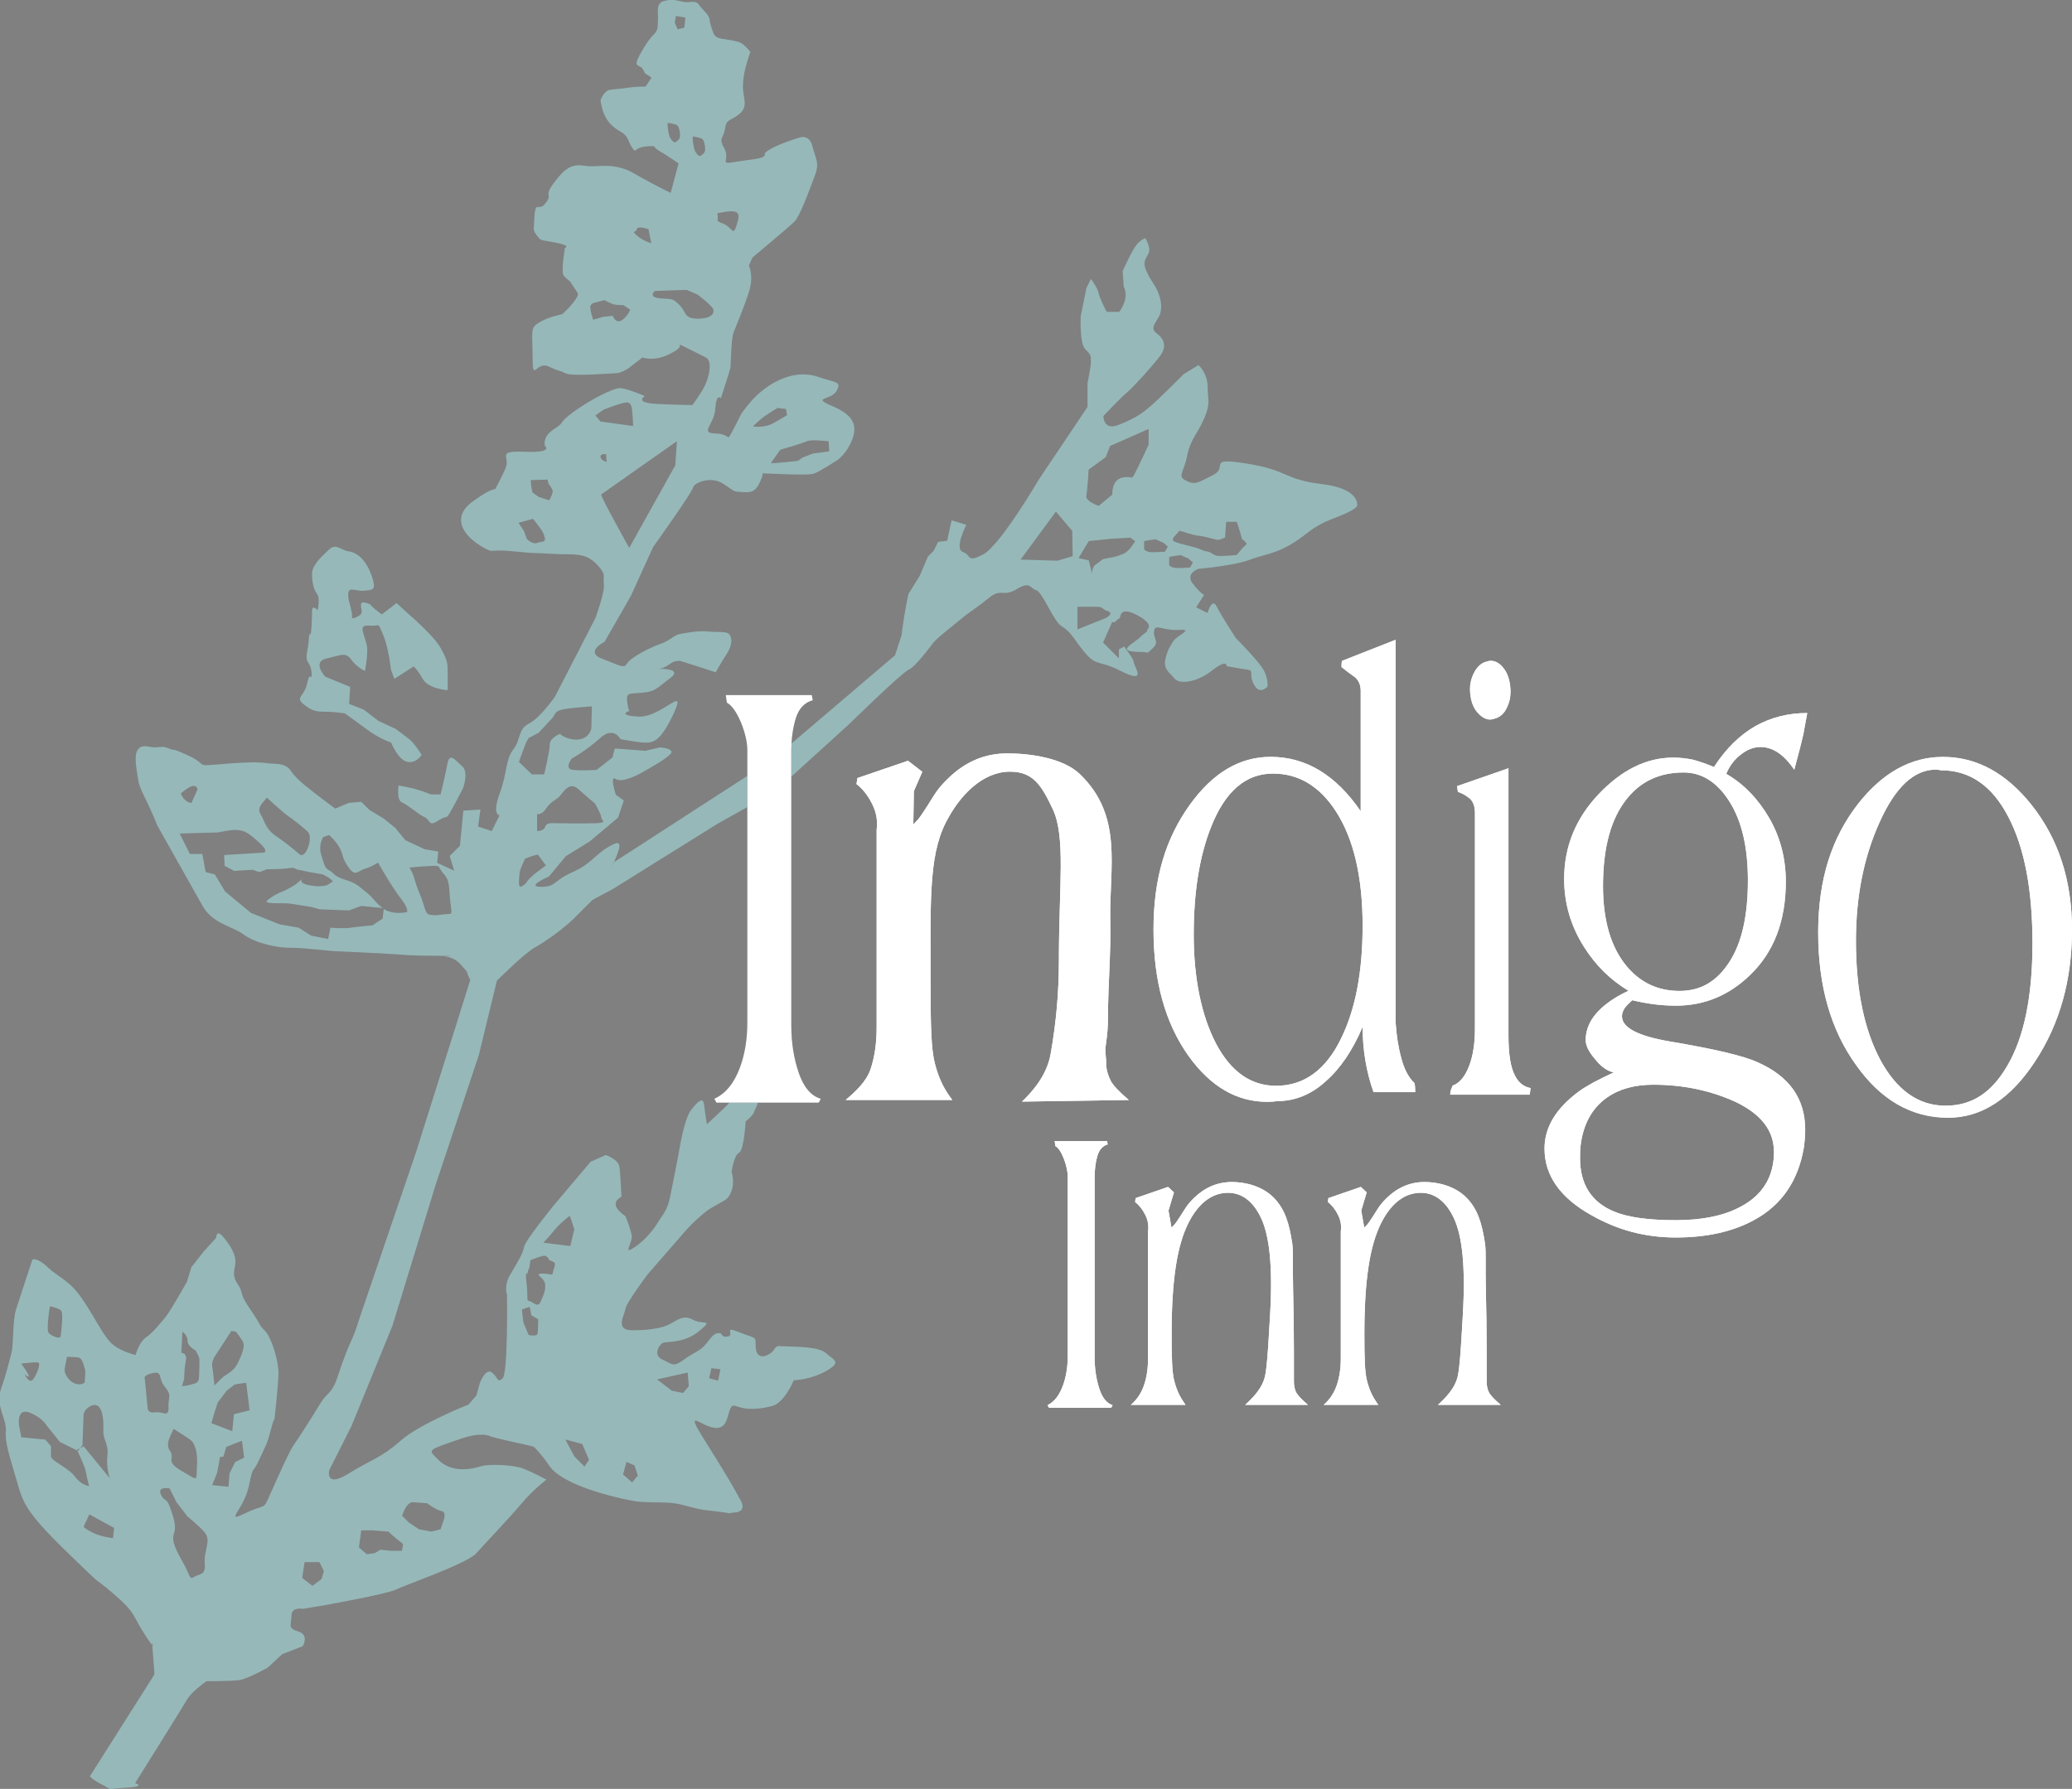 <?xml version="1.0" encoding="UTF-8"?><svg id="Layer_1" xmlns="http://www.w3.org/2000/svg" width="152" height="131.26" viewBox="0 0 152 131.26"><rect x="0" y="0" width="152" height="131.26" fill="#808080" stroke="none"/><defs><style>.cls-1{fill:#fff;}.cls-2{fill:#55565a;}.cls-3{fill:#96B8B9;fill-rule:evenodd;}</style></defs><path class="cls-3" d="M27.22,44.38s-.7-.37-.74-.04c-.04,.33,.21,.62-.12,.82-.33,.21-.58,.29-.54,.08,.04-.21-.21-1.11-.21-1.11,0,0-.25-.91,.21-.87,.45,.04,.62,.12,.87,.08,.25-.04,.74,.04,.74-.37s-.33-1.24-.62-1.65c-.29-.41-.66-.78-1.24-.87-.58-.08-.91-.62-1.44-.12-.54,.5-1.24,1.15-1.24,1.77s.12,1.15,.37,1.48c.25,.33,.04,1.2,.04,1.2,0,0-.41-.49-.41,.08s-.04,1.28-.08,1.57c-.04,.29-.12-.21-.16,.54-.04,.74-.29,1.24-.08,1.57,.21,.33,.29,.54,.29,.99s-.12-.37-.33,.62c-.21,.99-.91,.99-.25,1.53,.66,.54,1.03,.54,1.61,.54s1.4,.12,1.4,.12c0,0,.58,.4,1.57,1.14,1,.75,1.83,1,1.83,1,0,0,.5,1.25,1.16,1.41,.66,.17,1.08-.5,1.08-.5,0,0-.5-.83-.91-1.16-.42-.33-1-.75-1-.75l-1.25-.58-1.08-.83-1.08-.42,.08-1.25-1.83-.75s-1-1.08,.08-1.33c1.08-.25,1.41-.5,1.83,.08,.42,.58,1,.83,1,.83,0,0,.17-.75,.17-1.58s-.83-1.83,.08-1.75c.91,.08,.66-.33,1.08,.66,.42,1,.58,2.58,.58,2.58l.25,.67,1.41-.91s.25,.17,.67,.91c.42,.75,1.83,.83,1.83,.83v-1.16c0-.83,0-1-.5-1.91-.5-.91-2.25-2.41-2.25-2.41l-1-.91-1.08,.83s-.91-.67-.8-.7"/><path class="cls-3" d="M52.62,15.66c.16,.54-.25,.5,.41,.74,.66,.25,.74,.91,.95,.29,.21-.62,.33-1.03-.04-1.15-.37-.12-1.36,.12-1.32,.12m-2.23,5.61c-.21,0-2.35,.08-2.35,.08,0,0-.54,.45,.37,.54,.91,.08,.91-.04,1.44,.5,.54,.54,.29,.99,1.36,.99s1.2-.45,1.11-.7c-.08-.25-1.15-1.07-1.15-1.07l-.78-.33Zm-6.64,.91s-.49,.04-.45,.41c.04,.37,.21,.87,.21,.87l.74-.21,.7-.08s.21,.62,.66,.33c.45-.29,.62-.78,.62-.78l-.5-.33s-.58,0-.78-.08c-.21-.08-.62-.29-.62-.29l-.58,.16Zm3.83-5.36s-.82-.29-.87,0c-.04,.29-.45,.04,0,.45,.45,.41,1.07,.58,1.07,.58l-.21-1.03Zm3.24-6.81c-.04,.16,.08,.99,.2,1.14,.12,.14,.24,.39,.41,.26,.16-.12,.32-.22,.3-.51-.02-.28-.08-.61-.22-.71-.14-.1-.69-.18-.69-.18Zm-1.84-1c-.04,.16,.08,.99,.2,1.14,.12,.14,.24,.38,.41,.26,.16-.12,.32-.22,.3-.51-.02-.28-.08-.61-.22-.71-.14-.1-.69-.18-.69-.18Zm.52-7.35l.21,.49,.49-.12,.08-.74-.7-.12-.08,.5ZM16.44,62.74l2.74-.17s.75,.08-.17-.75c-.91-.83-1.08-.83-1.5-.91-.42-.08-1.5,.17-1.5,.17l-2.83,.08,.75,1.5h.91l.25,1.33,.67,.17,.75,1.25,1.91,1.58,2.08,.83,1.41,.25,.91,.58,1.25,.25,.17-.83s1.08,.08,1.5,0c.42-.08,1.58-.17,1.58-.17l.75-.5,.08-.7c.06,.04,.13,.07,.19,.1,.7,.33,1.53,.12,1.53,.12,0,0,.12-.25-.49-1.03-.62-.78-1.65-2.6-1.65-2.6,0,0-.41,.29-.95,.45-.54,.16-.7,.62-1.2-.08-.49-.7-.37-.82-.62-1.36-.25-.54-.82-1.03-.82-1.03l-.45,.16c-.08,.21-.33,.66-.12,1.32,.21,.66,.25,.95,.58,1.11,.33,.16,.33,.45,1.2,.7,.87,.25,1.07,.58,1.57,.95,.42,.32,.66,.78,1.16,1.12l-1.57-.16-.91,.33-2.16-.08-.58-.17-1.58-.25c-.42-.07-2.08,.08-1.66-.25,.42-.33,.75-.5,1.16-.66,.42-.17,.91-.5,.91-.5l.5-.42s-.42,.33,.58,.5c1,.17,1.33-.08,1.33-.08l.33-.23-.34-.28-.41-.22-.97-.17-.99-.21s-.12-.16-.54-.08c-.41,.08-1.61,.08-1.61,.08l-.54,.21-.49-.17-1.36,.08-.7-.37s-.04-.74-.04-.8Zm-3.18-4.52c.25,.66,.78,.7,.78,.7l.45-.99s-.04-.41-.5-.21c-.45,.21-.74,.54-.74,.5Zm6.31,.29c-.21,.37-.78,.7-.45,1.24,.33,.54,.33,1.07,1.2,1.65,.87,.58,1.69,1.32,1.69,1.32,0,0,.25,.12,.45-.25,.21-.37,.45-1.15,.08-1.48-.37-.33-1.03-.87-1.4-1.11-.37-.25-1.57-1.36-1.57-1.36Zm10.47,5.15c.41,.7,.29,.82,.74,1.9,.45,1.07,.37,1.53,.82,1.57,.45,.04,.29,.04,.95-.04,.66-.08,.62,.16,.49-.87-.12-1.03,0-1.57-.49-2.1-.49-.54-.12-.62-.95-.58-.82,.04-1.57,.12-1.57,.12Zm9.44-.95c-.25,0-.95,.29-.95,.29,0,0-.37,.7-.41,1.03-.04,.33-.12,1.11,.08,1.03,.21-.08,.33-.16,.49-.41,.16-.25,.7-.66,.7-.66l.66-.49-.58-.78Zm-.09-2.98s.34,.1,.67-.4c.33-.49,.62-.58,.91-.82,.29-.25,.74-1.24,1.44-.62,.7,.62,1.24,1.07,1.24,1.07,0,0,.45,.78,.45,.99s.49,.41-.29,.45c-.78,.04-3.42,0-3.42,0,0,0-.33,0-.41,.29-.08,.29-.58,.29-.58,.29v-1.25Zm.54-2.91h-.91l-.95-.91s.54-1.65,.74-1.77c.21-.12,.7-.37,.7-.37,0,0,.82-.87,1.03-1.11,.21-.25,.12-.49,.82-.62,.7-.12,2.06-.21,2.06-.21l-.04,1.61s-.12,.74-.95,.82c-.82,.08-1.36-.41-1.36-.41,0,0-.74,.29-.74,.78s-.41,2.18-.41,2.18Zm16.61-22.84c.21,.04,1.98-.16,1.98-.16l.37-.25,.74-.29,1.2-.16-.04-.74s-1.28-.16-1.61,0c-.33,.16-1.94,.62-1.94,.62l-.7,.99Zm-1.32-2.68s.16-.16,.54-.5c.37-.33,1.28-.87,1.28-.87l.62,.08,.08,.45s-.45,.29-1.07,.62c-.62,.33-1.44,.21-1.44,.21Zm-11.13,4.99l5.57-3.92-.12,1.77-3.38,6.06s-2.14-3.83-2.06-3.92Zm.37-2.97s-.45-.04-.41,.21c.04,.25,.45,.37,.45,.37l-.04-.58Zm-6.43,5.03l.41,.62,.21,.58s.41,.41,.74,.29c.33-.12,.66-.04,.58-.37-.08-.33-.12-.37-.25-.58-.12-.21-.62-.82-.62-.82l-1.07,.29Zm.91-3.13c0,.49,.12,.91,.12,.91l.45,.33,.78,.25s.29-.49,.25-.7c-.04-.21-.29-.49-.29-.49l-.08-.33-1.24,.04Zm5.32-5.15l-.58,.41,.37,.45,2.39,.33s0-.54-.04-.82c-.04-.29,0-.91-.41-.91s-1.73,.54-1.73,.54Zm-14.77,81.14l.5,.5,.75,.5,.91,.17,.67-.17,.17-.5s.33-.75-.08-.83c-.42-.08-1.08-.58-1.08-.58l-1.08-.08c-.5,.08-.75,1-.75,1Zm-2.08,1.08h-.91l-.17,1.25,.58,.5,.58-.08,.42-.25,.75,.08h.83l.08-.5c-.75-.58-1.08-.91-1.08-.91l-1.08-.08Zm-5.07,2.33l-.17,1.16,.75,.58,.67-.5,.17-.58-.33-.66h-1.08Zm-4.59-8.9c-.37,.12-1.15,.45-1.15,.45l-.21,.7-.25,.04-.21,1.15-.37,.91,1.2,.12,.08-.99,.41-.82,.66-.33-.16-1.24Zm.33-4.25c-.25,0-.87,.12-.87,.12l-.58,.45-.66,.87-.25,.78-.21,.74,1.53,.58,.12-1.24,1.15-.29-.25-2.02Zm-5.36,3.38c-.08,.33-.66,1.05-.25,1.61,.41,.56-.42,.74,.87,1.48,1.28,.75,1.03,.74,1.11-.33,.08-1.07-.18-1.67-.39-1.88-.21-.21-1.34-.89-1.34-.89Zm-.27,4.36s-.91-.17-.66,.42c.25,.58,.42,.25,.66,.91,.25,.67,.5,1.41,.33,1.91-.17,.5-.08,.91,.58,2.08,.66,1.16,.5,1.41,.91,1.16,.42-.25,.83-.08,.75-1-.08-.91,.5-1.66,0-2.24-.5-.58-1.25-1.16-1.25-1.16l-.83-1.08-.5-1Zm-5.9,1.91l-.42,.91s.25,.25,.83,.5c.58,.25,1.33,.33,1.33,.33l.08-.75-1.83-1Zm-3.24-5.49l-1.75-.17-.17-.91s-.17-1.25,.75-.91c.91,.33,1.25,.91,1.25,.91l1,1.25,1.33,.66,.33-.42,.08-2.24s.04-.44,.58-.66c.58-.24,.93,.37,.87,1.83-.03,.64,.4,.99,.3,1.83-.1,.84,.17,1.66,.17,1.66l-1.91-2.33-.5,.25s.58,1.16,.67,1.66c.08,.5,.23,1,.23,1,0,0-.61-.08-1.04-.69-.43-.61-1.76-1.18-1.76-1.48v-.75l-.42-.5Zm-1.75-5.57c1.07,1.48,.25,.78,.25,.78,0,0,.33,.74,.62,.37,.29-.37,.58-1.2,.37-1.24-.21-.04-1.24,.08-1.24,.08Zm2.1-4.21c-.12,.66-.21,1.69-.12,1.9,.08,.21,.87,.58,.91,.29,.04-.29,.21-1.65,.04-1.86-.16-.21-.82-.33-.82-.33Zm1.15,4.16c0,.33-.25,.58,.21,1.15,.45,.58,1.2,.45,1.2,.21s.08-.74,0-.95c-.08-.21-.16-.78-.49-.82-.33-.04-.82-.04-.82-.04l-.08,.45Zm5.81,1.15l.21,2.14s-.04,.41,.54,.33c.58-.08,1.03,.41,.99-.37-.04-.78,.29-.82-.25-1.48-.54-.66-.16-1.2-.91-1.03-.74,.16-.58,.41-.58,.41Zm2.76-3.46l-.08,1.57s.45-.04,.33,.58c-.12,.62-.12,1.32-.12,1.32l-.16,.54s.45-.04,.66-.12c.21-.08,.54-.04,.58-.45,.04-.41,.04-1.2,.04-1.4s-.29-.66-.29-.66c0,0-.58-.29-.58-.7s-.37-.66-.37-.66Zm3.59-.04l-1.15,1.77s-.33,.41-.25,.87c.08,.45,.16,1.36,.16,1.36,0,0,.29-.29,.54-.54s.82-.45,1.11-.99c.29-.54,.62-1.32,.45-1.65-.16-.33-.54-.78-.54-.78l-.33-.04Zm35.22,2.72l-.17,.75,.66,.17,.17-.83-.66-.08Zm-3.99,.83l1.08,.83,.83,.17,.42-.5-.08-1-2.24,.5Zm-2.49,6.98l.66,.58,.42-.5-.25-.75-.58-.25-.25,.91Zm-4.24-2.58l.66,1.25,.75,.75,.33-.5-.5-1.16-1.25-.33Zm-1.61-14.43c.21-.21,.54-.58,.87-.99,.33-.41,1.07-.99,1.07-.99l.33,.99-.29,1.24-1.98-.25Zm-.95,1.28l-.08,.58s-.08,.08-.12,.33c-.04,.25-.21-.29-.08,.82,.12,1.11-.04,1.24,.21,1.28,.25,.04,.62,.54,.82,.04,.21-.49,.37-.78,.33-1.28-.04-.49-.91-.78-.21-.78s.74,.21,.78-.08c.04-.29,.29-.66,.04-.78-.25-.12-.29-.12-.29-.12,0,0-.12-.29-.33-.33-.21-.04-1.07,.33-1.07,.33Zm-.62,3.63c0,.21,.12,.99,.12,.99l.37,.87s.62,.16,.66-.12c.04-.29,.04-1.03,.04-1.03l-.5-.29-.12-.62s-.66,.21-.58,.21Zm-28.33,3.29s.25-.91,.75-1.25c.5-.33,1.16-1.16,1.5-1.58,.33-.42,1.5-2.49,1.5-2.49l.33-1.08,.91-1.16,.91-1s0-.66,.5-.08c.5,.58,.91,1.25,.91,1.83s-.33,.91,.17,1.66c.5,.75,0,.5,.91,1.83,.91,1.33,.58,1.08,1.08,1.58,.5,.5,1,2.24,1,3.08s-.33,3.74-.33,3.74c0,0,.13-.9-.2,.34-.33,1.24-.29,.99-.87,2.27-.58,1.28-.41,.25-.78,1.98-.37,1.73-1.86,2.76-.25,1.98,1.61-.78,1.24-.08,1.9-1.57,.66-1.48,1.36-3.05,1.69-3.5,.33-.45,1.4-2.14,1.9-2.97,.49-.82,.87-.7,1.28-1.98,.41-1.28,.82-2.27,1.07-2.8,.25-.54,.5-1.39,.5-1.39l4.16-12.22,2.99-9.48,1.01-3.23s-.15-.22-.19-.42c-.04-.2-.18-.32-.47-.65-.28-.32-.65-.59-1.14-.61-.49-.02,1.45-.08-.63-.08s-2.41-.08-3.99-.17c-1.58-.08-3.57-.17-3.57-.17l-1.83-.17s-.75-.08-1.5-.08-2.37-.29-3.28-.95c-.91-.67-2.29-.79-3.04-2.12-.75-1.33-3.32-5.9-3.32-5.9-.82-2.07-1.3-2.59-1.41-3.39-.14-.97-.56-2.66,.74-2.4,.83,.17,.91-.12,1.5,.13,.58,.25,.01-.14,1.47,.54,1.46,.68,.36,.79,2.27,.63,1.91-.17,2.99-.17,3.49-.08,.5,.08,1.33-.08,1.75,.58,.42,.66,1.5,1.41,1.91,1.75,.42,.33,1.33,1,1.33,1l1-.42,.91-.08,.58,.58,1.08,.66,.83,.67,.75,.91,1.41,.66,1,.17-.08,.83,1.25,.58-.33-1.08,.75-.75,.25-2.58,1.25-.08-.17,1.25,1,.33,.58-1.16s-.58,0,0-1.58c.58-1.58,.42-2.49,1-3.24,.58-.75,.33-1.5,1.16-1.91,.83-.42,1.91-1.99,1.91-1.99l2.96-5.75s.7-1.9,.62-2.48c-.08-.58,.17-.66-.33-1.25-.5-.58-.91-.83-1.58-.91-.66-.08-.66,0-1.99-.08-1.33-.08-1,0-2.66-.17-1.66-.17-1.55,.07-1.96-.12-1.6-.77-2.86-2.26-1.12-3.53,1.38-1.01,1.66-.91,1.66-.91,0,0,.33-.58,.75-1.5,.42-.91-.75-1.33,1.41-1.25,2.16,.08,1.5-.42,1.5-.42,0,0-.25-.66,.67-1.25,.91-.58,.17-.33,1.41-1.25,1.25-.91,2.91-1.75,3.41-1.75s1.83,.58,1.83,.58c0,0-.83,.5,.91,.58,1.75,.08,2.58,.08,2.58,.08,0,0,.58-.75,.91-1.41,.33-.67,.58-1.83,.08-2.08-.5-.25-2-1-2-1,0,0,.5,.17-.66,.75-1.16,.58-1.99,.25-1.99,.25l-1.08,.83s-.5,.33-.91,.33-3.16,.25-3.66,0c-.5-.25-.33-.08-1.25-.5-.91-.42-1.16,1.25-1.16-.67s-.21-2.12,.45-2.54c.66-.42,1.71-.62,1.71-.62,.34-.27,1.32-1.31,1.15-1.56l-.58-.87s-.41-.29-.49-.49c-.08-.21,0-.99,0-.99l.12-.95s.49-.16-.54-.37c-1.03-.21-1.2-.16-1.36-.37-.16-.21-.41-.45-.37-.74,.04-.29,0-1.53,.25-1.53s.4,.05,.73-.45c.33-.5-.25-.33,.5-1.33,.75-1,1.25-1.41,2.24-1.25,1,.17,2.08-.33,3.66,.58,1.58,.91,2.66,1.41,2.66,1.41l.58-2.16s-.83-.58-1.41-.91c-.58-.33-.08-.42-1-.33-.91,.08-.66,.58-1,.08-.33-.5-.25-.83-.83-1.16-.58-.33-.91-.67-1.16-1.16-.25-.5-.33-1.16-.33-1.16,0,0,.25-.67,.66-.75,.42-.08,.91-.08,1.41-.17,.5-.08,1.25-.08,1.25-.08l.42-.66-.5-.33s.03-.05-.17-.34c-.21-.29-.7-.04-.21-.95,.49-.91,.82-1.32,1.11-1.61,.29-.29,.21-.62,.25-1.03,.04-.41-.21-1.2,.45-1.36,.66-.16,.78-.06,1.36,.06,.58,.12,.91-.18,1.2,.23,.29,.41,.74,.7,.78,1.11,.04,.41,.29,.99,.29,.99,0,0,.08,.29,.54,.37,.45,.08,1.2,.17,1.48,.33,.29,.16,.67,.64,.67,.64-.29,.92-.5,1.53-.54,2.45-.04,.87,.45,1.53-.25,2.1-.7,.58-.95,.33-1.07,1.11-.12,.78-.5,.62-.04,1.44,.45,.82-.45,1.2,.74,.99,1.2-.21,1.9-.21,2.14-.41,.25-.21-.21-.12,.49-.54,.7-.41,2.06-.82,2.06-.82,0,0,.78-.37,1.03,.62,.25,.99,.54,1.2,.16,2.18-.37,.99-1.07,2.93-1.48,3.34-.41,.41-3.09,2.64-3.09,2.64l-.25,.58s.37,.78,0,1.94c-.37,1.15-.91,2.43-1.11,2.93-.21,.49-.21,2.43-.25,2.64-.04,.21-.7,2.23-.7,2.23,0,0-.33-.41-.41,.78-.08,1.2-1.2,1.77,.04,1.81,1.24,.04,.7,.78,1.32-.37,.62-1.15,.35-.88,1.11-1.81,1.08-1.32,3.1-2.65,5.07-1.98,1.38,.47,1.73,.33,1.36,1.03-.37,.7-1.9,.45-.33,1.11,1.53,.65,2.07,1.43,1.26,2.93-.34,.64-.85,1.03-.85,1.03,0,0-1.24,.78-1.53,.91-.29,.12-.29,.16-1.24,.16s-2.19-.08-2.56-.08,.04-.33-.33,.54c-.37,.87-.74,.87-1.4,.82-.66-.04-.45-.04-1.36-.62-.91-.58-2.14-.04-2.19,.29-.04,.33-2.93,4.37-2.93,4.37l-1.63,3.58-1.93,3.37s-1.5,.75-.17,1.25c1.33,.5,1.58,.75,1.83,.33,.25-.42,1.66-1.16,2.41-1.41,.75-.25,1-.67,1.5-.75,.5-.08,1.25-.25,2.08-.17,.83,.08,1.41-.08,1.58,.33,.17,.42,0,.91-.33,1.41-.33,.5-.75,1.25-.75,1.25l-1-.33-1.58-.5s-.42-.08-.83,.25c-.42,.33-.83,.33-.83,.33,0,0,1.91-.08,.91,.67-1,.75-1.08,1-2.08,1.08-1,.08-1.16,0-1.08,.67,.08,.66,.17,.66,.17,.66,0,0-1,.33,.67,.42,1.66,.08,3.57-2.41,2.58-.25-1,2.16-1.58,2.16-2.08,2.16s-1.83-.25-1.83-.25c0,0-.5-1-1.5-.08-1,.91-2.08,1.5-2.08,1.5,0,0-.58,.75,.08,.83,.67,.08,1.75,0,1.75,0l1.16-.91,.17-.66,2.24,.17,1.08-.25s1.16,.08,.75,.5c-.42,.42-1.33,.91-1.75,1.16-.42,.25-1.75,1-2.24,.66-.5-.33,0,1.16,0,1.16l.58,.42-.42,1.25-2.08,1.75-1.75,1.08-1.25,1.5s-1.75,.75-.58,.75,.83-.42,2.33-1.08c1.5-.66,1.75-1.5,3.08-2.08,1.33-.58-1.58,4.07-1.58,4.07,0,0-.66,.67-1.41,1.41-.75,.75-2.16,1.75-2.91,2.16-.75,.42-2.74,2.41-2.74,2.41l-1.32,5.44-3.17,9.52-3.17,10.35-3,7.35-1.64,3.26s-.33,1.33,1.41,.25c1.75-1.08,2.41-1.16,3.82-2.41,1.41-1.25,4.99-2.66,4.99-2.66l.58-.67,.25-.91s.42-1.16,.91-.75c.5,.42,.33,.75,.75,.42,.42-.33,.33-6.15,.33-6.15,0,0-.25-.66,.25-1.5,.5-.83,.91-1.5,1-1.99,.08-.5,2.21-3.1,2.21-3.1l2.68-3.17,1.11-.49s.91,.33,.99,.82c.08,.5,.12,1.57,.12,1.57l.04,.66c0,.05-1.14,.45,.29,1.44,0,0,.33,.78,.45,1.36,.12,.58-.62,1.4,.04,1.03,.66-.37,1.44-1.2,1.81-1.81,.37-.62,.78-.95,.99-2.06,.21-1.11,.45-2.19,.62-3.17,.16-.99,.5-2.6,.87-3.09,.37-.49,.91-1.15,.99-.45,.08,.7,.21,1.44,.21,1.44,0,0,1.2-1.11,1.48-1.4,.29-.29,1.57-2.23,2.06-1.24,.49,.99,0,1.44-.08,1.73-.08,.29-.62,.7-.62,.7,0,0-.12,2.14-.49,2.31-.37,.16-.54,1.4-.54,1.4,0,0,.37,1.11-.29,1.9-.23,.27-1.09,.61-1.57,.99-.93,.73-1.6,1.52-1.6,1.52l-2.72,3.13s-1.57,2.1-1.61,2.51c-.04,.41-.82,1.57,.49,1.57s2.14-.16,2.68-.41c.54-.25,1.03-.78,1.77-.37,.74,.41,1.57-.08,.49,.82-1.07,.91-2.35,.78-2.64,.87-.29,.08-.82,.91-.08,1.24,.74,.33,.78,.58,1.53,.04,.74-.54,.95-.54,1.4-.91,.45-.37,.7-1.03,1.15-1.07,.45-.04,.12,.33,.7,.25,.58-.08-.37-.82,.82-.33,1.2,.49,1.25,.28,1.24,.91-.02,.96,.52,1.05,1.11,.63,.27-.19,.33-.52,.58-.51,1.49,.06,2.97,.04,3.5,.54,.54,.49,1.16,.62,0,1.28-1.16,.66-2.39,.69-2.39,.69,0,0-.68,1.66-1.6,1.89-3.08,.78-2.74-1.03-3.28,.89-.63,2.25-3.84-1.84-1.62,1.68,2.22,3.53,2.49,4.16,2.49,4.16,0,0,.75,1-.33,1.08-1.08,.08,.91,.17-2.08-.17-.91-.1-1.6-.42-2.45-.52-.84-.1-1.84,0-2.79-.14-.5-.08-5.27-.99-6.32-2.66-.42-.66-1.08-1.33-1.08-1.33,0,0-.25-.08-1.41-.33-1.16-.25-1.75-.42-1.75-.42,0,0-.58-.41-2.24,.17-2.47,.86-2.38,.75-1.66,1.49,1.09,1.13,2.66,.67,3.24,.5,.58-.16,2.33-.08,2.99,.17,.67,.25,1.75,.83,1.75,.83,0,0-.92,.67-1.83,1.75-.91,1.08-2.66,2.91-3.33,3.66-.67,.75-5.24,2.33-5.9,2.66-.66,.33-5.32,1.16-5.32,1.16l-1.5,.25s-.83-.17-.83,.5-.33,.91,.5,1.16c.83,.25,.33,1.08,.33,1.08l-1.5,.58-1.08,1s-1.5,.83-2.08,.91c-.58,.08-2.41,.08-2.41,.08,0,0-1.08,.75-1.41,1.33-.33,.58-3.82,6.15-3.82,6.15,0,0,.91,.25-.66,.33-1.58,.08-.83,.25-1.66-.17-.83-.42-1-.66-1-.66l4.74-7.48-.17-2.33s.33,.75-.58-.66c-.91-1.41-.58-1.5-2.33-2.99-1.75-1.5-.17,.08-3.33-2.99-3.16-3.08-3.24-3.66-3.74-5.4-.5-1.75-.83-2.66-.75-3.49,.08-.83-.78-1.89-.37-3.05,.41-1.15,.62-2.1,.78-2.68,.16-.58,.08-2.39,.33-3.17,.25-.78,1.2-3.67,1.2-3.67,0,0,.33-.21,1.11,.54,.78,.74,1.61,.95,2.56,2.35,.95,1.4,1.44,2.51,2.06,3.17,.62,.66,1.81,.91,1.81,.94Z"/><path class="cls-3" d="M31.65,58.3c-1.08-.42-1.58-.5-1.58-.5l-.83-.17s-.17,1.08,.25,1.25c.42,.17,1.25,.91,1.66,1.08,.42,.17,.25,.75,1,.25,.75-.5,.5,.08,1-.83,.5-.91,.83-1.58,.83-1.58,0,0,.42-1.16-.08-1.58-.5-.42-.91-1.08-1.08-.17-.17,.91-.5,2.24-.5,2.24h-.66Z"/><path class="cls-3" d="M83.93,39.73v.58s.17,.21,.58,.21,.95-.04,.95-.04l.21-.37-.33-.29-.58-.25s-.95,.12-.82,.16m1.83,1.16v.58s.16,.21,.58,.21,.95-.04,.95-.04l.21-.37-.33-.29-.58-.25s-.95,.12-.82,.16Zm.74-1.94c-.16,.25-.7,.62-.37,.78,.33,.16,1.15,.33,1.57,.45,.41,.12,.54,.25,.87,.29,.33,.04,.41,.33,.91,.33s1.24-.08,1.24-.08l.37-.45,.37-.37-.25-.29s-.08,.08-.16-.25c-.08-.33-.33-1.07-.33-1.07h-.78l-.08,1.15s-.41,.21-.62,.16c-.21-.04-1.07-.29-1.32-.29s-1.4-.37-1.4-.37Zm-8.93,2.19l1.11-.33-.03-1.86-1.2-1.41-2.59,3.52m2.54-1.45l-.71,.99m4.41,4.75s.66-.33,.17-.5c-.5-.17-.33-.33-.83-.33h-1.41v1.66l2.08-.83Zm1.83-5.9l-1.41,.08-1.66,.17-.75,1.25,.75,.17,.25,1s-.08-.5,.33-.75c.42-.25,.25-.33,.83-.42,.58-.08,.75-.17,1.16-.33,.42-.17,.83-.91,.83-.91l-.33-.25Zm1.33-7.98l-2.83,1.25-.33,.83-1.25,.91s-.08,1.5-.17,1.91c-.08,.42,.91,.75,.91,.75l1-.83s-.08-1.08,.75-1.25c.83-.17,.58,.33,1-.5,.42-.83,.91-1.91,.91-1.91v-1.16Zm-39.15,31.74l11.56-7.48,8.98-7.65,.48-1.48c.17-1.5,.5-3.01,.5-3.01l.83-1.34,.6-1.41,.42-.42,.33-.66,.66-.08,.33-1.5,1.08,.33s-.91,1.75-.25,1.99c.66,.25,.25,.83,1.5,.17,1.25-.67,4.07-5.49,4.07-5.49l3.57-5.32v-1.75s.25-1.16,.25-1.58,0-.5-.42-.91c-.42-.42-.33-2.41-.33-2.41l.42-2.08,.33-.66s.5,.66,.58,1.08c.08,.42,.58,1.33,.58,1.33h.91s.25-.25,.42-.83c.17-.58-.08-1-.08-1l-.08-1.16s.67-1.5,1-1.91c.33-.42,.66-.5,.66-.5,0,0,.42,.66,.25,1.08-.17,.42-.5,.58-.17,1.33,.33,.75,.58,.91,.83,1.5,.25,.58,.33,1.16,.17,1.66-.17,.5-.83,1-.25,1.41,.58,.42,.75,1,.25,1.66-.5,.67-1.91,2.24-2.41,2.66-.5,.42-1.75,1.75-1.75,1.75,0,0,0,1.08,1.08,.66,1.08-.42,1.66-.75,2.41-1.41,.75-.66,2.41-2.33,2.41-2.33l1.08-.66s.67,.58,.67,1.58,.25,1.16-.25,2.33c-.5,1.16-1,1.5-1.25,2.74-.25,1.25-.75,1.5-.08,1.83,.66,.33,.83,.17,1.99-.42,1.16-.58-.58-1.33,2.49-.83,3.08,.5,2.66,1.16,5.49,1.5s2.58,1.58,2.58,1.58c0,0,.08,.25-1.66,.91-1.75,.66-1.91,1.16-3.16,1.91-1.25,.75-2,.75-3.08,1.16-1.08,.42-3.74,.66-3.74,.66,0,0-1,.33-.42,1.08,.58,.75,.83,.83,.83,.83l-.58,.91,.83,.42s.33-1.16,.66-.5c.33,.66,1.41,2.33,1.41,2.33,0,0,1.75,1.75,2.08,2.41,.33,.67,.25,1.16,.25,1.16,0,0-.58,.67-1-.17-.42-.83,.08-1-.5-1.08-.58-.08-1.5-.25-1.5-.25,0,0,.08-.58-1.08,.33-1.16,.91-2.41,1-2.74,.58-.33-.42-.83-.67-.67-1.41,.17-.75,.33-.91,.58-1.33,.25-.42,1.58-.91,.42-.83-1.16,.08-1.75-.5-1.83,.08-.08,.58,.42,.75-.08,1.25-.5,.5-.34,.29-.75,.29-2.24,0-.64-.57-.08-1.19l.41-.33-.02-.08c.18-.18,.29-.42-.26-.82-.28-.2-1.2-.76-1.55-.48-.18,.14-.11,.39-.25,.46-.13,.07-.22,.15-.27,.25h-.23l-.66,1.5,1.16,1.16v-.66l.39-.21c.34,.48,.68,.92,.7,1.14,.03,.37,1.06,1.68-1,.63-1.81-.92-1.69-.1-3.01-1.86-.37-.5-.7-1.07-1.28-1.4-.58-.33-1.4-2.51-1.86-2.64-.45-.12-.41-.7-1.44-.08-1.03,.62-1.11-.12-2.06,.66-.95,.78-1.44,1.03-2.02,1.53-.58,.49-1.69,1.32-2.02,1.73-.33,.41-1.32,1.77-1.81,1.98-.5,.21-4.45,4.07-4.45,4.07l-5.4,4.9-4.16,2.33-7.73,4.82-1.55,.82,1.72-2.9Z"/><path class="cls-2" d="M60.22,80.62l-.16,.29h-7.5l-.16-.29c.82-.37,1.45-1.13,1.88-2.29,.36-.97,.54-2.07,.54-3.29v-20c0-.57-.15-1.24-.46-2.02-.33-.78-.68-1.27-1.04-1.46l-.08-.56h6.31l.08,.38c-.59,.16-1,.58-1.23,1.26-.23,.72-.35,1.55-.35,2.49v20.09c0,1.26,.18,2.42,.54,3.48,.36,1.06,.9,1.71,1.62,1.92"/><path class="cls-1" d="M60.22,80.62l-.16,.29h-7.5l-.16-.29c.82-.37,1.45-1.13,1.88-2.29,.36-.97,.54-2.07,.54-3.29v-20c0-.57-.15-1.24-.46-2.02-.33-.78-.68-1.27-1.04-1.46l-.08-.56h6.31l.08,.38c-.59,.16-1,.58-1.23,1.26-.23,.72-.35,1.55-.35,2.49v20.09c0,1.26,.18,2.42,.54,3.48,.36,1.06,.9,1.71,1.62,1.92Z"/><path class="cls-1" d="M99.96,67.93c0-3.57-.65-6.37-1.96-8.4-1.2-1.85-2.74-2.77-4.62-2.77-1.99,0-3.5,1.3-4.53,3.9-.86,2.16-1.28,4.8-1.28,7.93s.55,5.91,1.64,7.99c1.09,2.06,2.56,3.09,4.4,3.09,2.05,0,3.65-1.16,4.77-3.47,1.05-2.13,1.58-4.88,1.58-8.26m3.88,12.2h-3.08c-.53-1.5-.8-3.1-.8-4.79-.73,1.72-1.63,3.05-2.7,3.99-1.06,.97-2.26,1.46-3.59,1.46-.15,.03-.38,.05-.71,.05-2.25,0-4.17-1.13-5.78-3.38-1.71-2.41-2.56-5.49-2.56-9.26s.89-6.68,2.66-9.15c1.69-2.35,3.66-3.52,5.93-3.52,2.59,0,4.79,1.33,6.61,3.99v-8.83c0-.44-.15-.78-.44-1.02-.33-.23-.64-.46-.94-.71-.02,0-.03-.03-.03-.09,0-.09,.01-.22,.03-.38l3.94-1.55v28.06c.06,.97,.2,1.85,.42,2.64,.21,.81,.53,1.42,.96,1.82,.04,.13,.06,.35,.06,.66Z"/><path class="cls-1" d="M99.96,67.93c0-3.57-.65-6.37-1.96-8.4-1.2-1.85-2.74-2.77-4.62-2.77-1.99,0-3.5,1.3-4.53,3.9-.86,2.16-1.28,4.8-1.28,7.93s.55,5.91,1.64,7.99c1.09,2.06,2.56,3.09,4.4,3.09,2.05,0,3.65-1.16,4.77-3.47,1.05-2.13,1.58-4.88,1.58-8.26Zm3.88,12.2h-3.08c-.53-1.5-.8-3.1-.8-4.79-.73,1.72-1.63,3.05-2.7,3.99-1.06,.97-2.26,1.46-3.59,1.46-.15,.03-.38,.05-.71,.05-2.25,0-4.17-1.13-5.78-3.38-1.71-2.41-2.56-5.49-2.56-9.26s.89-6.68,2.66-9.15c1.69-2.35,3.66-3.52,5.93-3.52,2.59,0,4.79,1.33,6.61,3.99v-8.83c0-.44-.15-.78-.44-1.02-.33-.23-.64-.46-.94-.71-.02,0-.03-.03-.03-.09,0-.09,.01-.22,.03-.38l3.94-1.55v28.06c.06,.97,.2,1.85,.42,2.64,.21,.81,.53,1.42,.96,1.82,.04,.13,.06,.35,.06,.66Z"/><path class="cls-1" d="M112.28,79.85l-.06,.47h-5.83v-.09c0-.06,.02-.13,.04-.23,.06-.16,.11-.27,.13-.34,.52-.19,.92-.67,1.22-1.46,.28-.74,.42-1.64,.42-2.68v-15.87c0-.46-.12-.81-.35-1.03-.24-.22-.54-.39-.9-.52l-.06-.42,3.77-1.31v19.62c0,1.38,.16,2.36,.49,2.96,.26,.5,.64,.8,1.15,.89m-1.51-29.53c.02,.16,.03,.3,.03,.42,0,.44-.09,.83-.26,1.17-.21,.47-.54,.75-.97,.84-.09,.03-.17,.05-.26,.05-.28,0-.56-.14-.84-.42-.34-.34-.55-.81-.61-1.41-.02-.13-.03-.25-.03-.38,0-.43,.1-.84,.29-1.21,.24-.47,.56-.76,.97-.84,.08-.03,.17-.05,.25-.05,.3,0,.59,.14,.84,.42,.32,.34,.52,.81,.59,1.41Z"/><path class="cls-1" d="M112.28,79.85l-.06,.47h-5.83v-.09c0-.06,.02-.13,.04-.23,.06-.16,.11-.27,.13-.34,.52-.19,.92-.67,1.22-1.46,.28-.74,.42-1.64,.42-2.68v-15.87c0-.46-.12-.81-.35-1.03-.24-.22-.54-.39-.9-.52l-.06-.42,3.77-1.31v19.62c0,1.38,.16,2.36,.49,2.96,.26,.5,.64,.8,1.15,.89Zm-1.51-29.53c.02,.16,.03,.3,.03,.42,0,.44-.09,.83-.26,1.17-.21,.47-.54,.75-.97,.84-.09,.03-.17,.05-.26,.05-.28,0-.56-.14-.84-.42-.34-.34-.55-.81-.61-1.41-.02-.13-.03-.25-.03-.38,0-.43,.1-.84,.29-1.21,.24-.47,.56-.76,.97-.84,.08-.03,.17-.05,.25-.05,.3,0,.59,.14,.84,.42,.32,.34,.52,.81,.59,1.41Z"/><path class="cls-1" d="M130.13,84.48c0-1.51-.92-2.71-2.77-3.61-1.85-.85-3.87-1.28-6.07-1.28-1.37,0-2.5,.31-3.4,.94-1.12,.79-1.77,1.99-1.95,3.62-.02,.19-.03,.47-.03,.83,0,1.91,.83,3.22,2.48,3.91,1.01,.43,2.53,.64,4.55,.64,1.9,0,3.45-.31,4.66-.94,1.69-.86,2.54-2.23,2.54-4.11m-1.91-19.88c0-2.43-.45-4.36-1.35-5.78-.9-1.43-2.03-2.14-3.37-2.14-1.74,0-3.13,.64-4.16,1.93-1.17,1.45-1.75,3.58-1.75,6.39,0,2.53,.57,4.49,1.72,5.88,1.01,1.22,2.31,1.83,3.89,1.83s2.75-.71,3.67-2.14c.9-1.39,1.35-3.37,1.35-5.98Zm4.35-12.27c-.15,.82-.25,1.35-.29,1.58-.11,.49-.33,1.35-.66,2.57-.75-1.12-1.58-1.67-2.48-1.67-.48,0-.96,.18-1.42,.54-.48,.36-.85,.84-1.09,1.43,1.26,.73,2.31,1.8,3.14,3.22,.82,1.41,1.23,2.98,1.23,4.69,0,2.89-.88,5.19-2.64,6.87-1.55,1.49-3.35,2.23-5.42,2.23-1.03,0-2.1-.13-3.2-.4-.26,.23-.45,.43-.57,.59-.13,.21-.19,.4-.19,.59,0,.83,1.16,1.44,3.47,1.84,3.28,.55,5.44,1.06,6.47,1.53,2.33,1.02,3.5,2.67,3.5,4.94,0,.4-.03,.85-.1,1.34-.42,2.44-1.63,4.2-3.63,5.29-1.56,.86-3.48,1.29-5.75,1.29s-4.27-.54-6.21-1.64c-2.29-1.28-3.43-2.91-3.43-4.89,0-1.56,.85-2.96,2.54-4.2,.55-.4,1.4-.86,2.54-1.38-.48-.1-.95-.43-1.39-1-.45-.52-.67-.98-.67-1.38,0-.82,.36-1.59,1.09-2.28,.56-.52,1.24-.96,2.05-1.33-1.32-.8-2.39-1.85-3.23-3.17-.99-1.54-1.49-3.22-1.49-5.04,0-2.37,.85-4.45,2.54-6.23,1.7-1.78,3.51-2.67,5.45-2.67,.48,0,.97,.05,1.45,.15,.48,.13,1,.31,1.55,.54,.88-1.35,1.9-2.36,3.07-3.02,1.14-.63,2.39-.94,3.76-.94Z"/><path class="cls-1" d="M130.13,84.48c0-1.51-.92-2.71-2.77-3.61-1.85-.85-3.87-1.28-6.07-1.28-1.37,0-2.5,.31-3.4,.94-1.12,.79-1.77,1.99-1.95,3.62-.02,.19-.03,.47-.03,.83,0,1.91,.83,3.22,2.48,3.91,1.01,.43,2.53,.64,4.55,.64,1.9,0,3.45-.31,4.66-.94,1.69-.86,2.54-2.23,2.54-4.11Zm-1.91-19.88c0-2.43-.45-4.36-1.35-5.78-.9-1.43-2.03-2.14-3.37-2.14-1.74,0-3.13,.64-4.16,1.93-1.17,1.45-1.75,3.58-1.75,6.39,0,2.53,.57,4.49,1.72,5.88,1.01,1.22,2.31,1.83,3.89,1.83s2.75-.71,3.67-2.14c.9-1.39,1.35-3.37,1.35-5.98Zm4.35-12.27c-.15,.82-.25,1.35-.29,1.58-.11,.49-.33,1.35-.66,2.57-.75-1.12-1.58-1.67-2.48-1.67-.48,0-.96,.18-1.42,.54-.48,.36-.85,.84-1.09,1.43,1.26,.73,2.31,1.8,3.14,3.22,.82,1.41,1.23,2.98,1.23,4.69,0,2.89-.88,5.19-2.64,6.87-1.55,1.49-3.35,2.23-5.42,2.23-1.03,0-2.1-.13-3.2-.4-.26,.23-.45,.43-.57,.59-.13,.21-.19,.4-.19,.59,0,.83,1.16,1.44,3.47,1.84,3.28,.55,5.44,1.06,6.47,1.53,2.33,1.02,3.5,2.67,3.5,4.94,0,.4-.03,.85-.1,1.34-.42,2.44-1.63,4.2-3.63,5.29-1.56,.86-3.48,1.29-5.75,1.29s-4.27-.54-6.21-1.64c-2.29-1.28-3.43-2.91-3.43-4.89,0-1.56,.85-2.96,2.54-4.2,.55-.4,1.4-.86,2.54-1.38-.48-.1-.95-.43-1.39-1-.45-.52-.67-.98-.67-1.38,0-.82,.36-1.59,1.09-2.28,.56-.52,1.24-.96,2.05-1.33-1.32-.8-2.39-1.85-3.23-3.17-.99-1.54-1.49-3.22-1.49-5.04,0-2.37,.85-4.45,2.54-6.23,1.7-1.78,3.51-2.67,5.45-2.67,.48,0,.97,.05,1.45,.15,.48,.13,1,.31,1.55,.54,.88-1.35,1.9-2.36,3.07-3.02,1.14-.63,2.39-.94,3.76-.94Z"/><path class="cls-1" d="M149.1,69.21c0-3.93-.59-7.03-1.78-9.29-1.18-2.27-2.82-3.4-4.92-3.4-.17-.03-.3-.05-.39-.05-1.59,0-2.97,1.28-4.12,3.85-1.16,2.55-1.74,5.45-1.74,8.71,0,3.6,.6,6.52,1.8,8.76,1.21,2.22,2.8,3.34,4.77,3.34s3.4-.98,4.54-2.94c1.23-2.1,1.84-5.08,1.84-8.96m2.9-.99c0,3.68-.9,6.9-2.71,9.65-1.8,2.75-3.93,4.13-6.38,4.13-2.68,0-4.94-1.3-6.76-3.88-1.85-2.57-2.77-5.8-2.77-9.7s.98-6.95,2.93-9.45c1.8-2.29,3.88-3.44,6.22-3.44,2.47,0,4.64,1.18,6.51,3.53,1.98,2.5,2.96,5.55,2.96,9.15Z"/><path class="cls-1" d="M149.1,69.21c0-3.93-.59-7.03-1.78-9.29-1.18-2.27-2.82-3.4-4.92-3.4-.17-.03-.3-.05-.39-.05-1.59,0-2.97,1.28-4.12,3.85-1.16,2.55-1.74,5.45-1.74,8.71,0,3.6,.6,6.52,1.8,8.76,1.21,2.22,2.8,3.34,4.77,3.34s3.4-.98,4.54-2.94c1.23-2.1,1.84-5.08,1.84-8.96Zm2.9-.99c0,3.68-.9,6.9-2.71,9.65-1.8,2.75-3.93,4.13-6.38,4.13-2.68,0-4.94-1.3-6.76-3.88-1.85-2.57-2.77-5.8-2.77-9.7s.98-6.95,2.93-9.45c1.8-2.29,3.88-3.44,6.22-3.44,2.47,0,4.64,1.18,6.51,3.53,1.98,2.5,2.96,5.55,2.96,9.15Z"/><path class="cls-1" d="M81.62,103.1l-.1,.19h-4.57l-.1-.19c.5-.24,.88-.74,1.15-1.5,.22-.63,.33-1.35,.33-2.15v-13.09c0-.37-.09-.81-.28-1.32-.2-.51-.41-.83-.63-.95l-.05-.37h3.84l.05,.25c-.36,.1-.61,.38-.75,.82-.14,.47-.21,1.01-.21,1.63v13.15c0,.82,.11,1.58,.33,2.28,.22,.7,.55,1.12,.99,1.25"/><path class="cls-1" d="M81.62,103.1l-.1,.19h-4.57l-.1-.19c.5-.24,.88-.74,1.15-1.5,.22-.63,.33-1.35,.33-2.15v-13.09c0-.37-.09-.81-.28-1.32-.2-.51-.41-.83-.63-.95l-.05-.37h3.84l.05,.25c-.36,.1-.61,.38-.75,.82-.14,.47-.21,1.01-.21,1.63v13.15c0,.82,.11,1.58,.33,2.28,.22,.7,.55,1.12,.99,1.25Z"/><path class="cls-1" d="M95.96,103.08h-4.61c.53-.5,1.29-1.22,1.47-2.2,.12-.65,.19-1.67,.27-3.01l.08-1.36c.21-3.55-.04-5.83-.66-7.14-.54-1.15-1.35-1.85-2.42-1.85-1.28,0-2.25,.9-2.91,2.22-.82,1.63-1.23,4.14-1.23,8.13,0,1.65,.02,2.81,.2,3.48,.18,.67,.4,1.12,.69,1.54l.13,.19h-4.01c.44-.38,.76-.85,.96-1.43,.2-.58,.3-1.24,.3-1.99v-9.31c.06-.42-.01-.83-.21-1.22-.2-.4-.45-.71-.74-.94l.04-.28,2.38-.82,.43,.4-.4,1.34,.22,1.25c.2-.23,.15-.07,.66-.86,.35-.54,.45-.79,1-1.33,.8-.77,1.72-1.16,2.77-1.16s2.23,.33,3.02,1.1c.88,.86,1.19,1.96,1.41,3.42,.09,.61,.02,1.74,.06,3.28,.04,1.54,.06,3.1,.06,4.69v2.13c0,.31,.05,.58,.16,.8,.11,.22,.4,.53,.87,.93Z"/><path class="cls-1" d="M95.96,103.08h-4.61c.53-.5,1.29-1.22,1.47-2.2,.12-.65,.19-1.67,.27-3.01l.08-1.36c.21-3.55-.04-5.83-.66-7.14-.54-1.15-1.35-1.85-2.42-1.85-1.28,0-2.25,.9-2.91,2.22-.82,1.63-1.23,4.14-1.23,8.13,0,1.65,.02,2.81,.2,3.48,.18,.67,.4,1.12,.69,1.54l.13,.19h-4.01c.44-.38,.76-.85,.96-1.43,.2-.58,.3-1.24,.3-1.99v-9.31c.06-.42-.01-.83-.21-1.22-.2-.4-.45-.71-.74-.94l.04-.28,2.38-.82,.43,.4-.4,1.34,.22,1.25c.2-.23,.15-.07,.66-.86,.35-.54,.45-.79,1-1.33,.8-.77,1.72-1.16,2.77-1.16s2.23,.33,3.02,1.1c.88,.86,1.19,1.96,1.41,3.42,.09,.61,.02,1.74,.06,3.28,.04,1.54,.06,3.1,.06,4.69v2.13c0,.31,.05,.58,.16,.8,.11,.22,.4,.53,.87,.93Z"/><path class="cls-1" d="M110.1,103.08h-4.61c.53-.5,1.29-1.22,1.47-2.2,.12-.65,.19-1.67,.27-3.01l.08-1.36c.21-3.55-.04-5.83-.66-7.14-.54-1.15-1.35-1.85-2.42-1.85-1.28,0-2.25,.9-2.91,2.22-.82,1.63-1.23,4.14-1.23,8.13,0,1.65,.02,2.81,.2,3.48,.18,.67,.4,1.12,.69,1.54l.13,.19h-4.01c.44-.38,.76-.85,.96-1.43,.2-.58,.3-1.24,.3-1.99v-9.31c.06-.42-.01-.83-.21-1.22-.2-.4-.45-.71-.74-.94l.04-.28,2.38-.82,.43,.4-.4,1.34,.22,1.25c.2-.23,.15-.07,.66-.86,.35-.54,.45-.79,1-1.33,.8-.77,1.72-1.16,2.77-1.16s2.23,.33,3.02,1.1c.88,.86,1.19,1.96,1.41,3.42,.09,.61,.02,1.74,.06,3.28,.04,1.54,.06,3.1,.06,4.69v2.13c0,.31,.05,.58,.16,.8,.11,.22,.4,.53,.87,.93Z"/><path class="cls-1" d="M110.1,103.08h-4.61c.53-.5,1.29-1.22,1.47-2.2,.12-.65,.19-1.67,.27-3.01l.08-1.36c.21-3.55-.04-5.83-.66-7.14-.54-1.15-1.35-1.85-2.42-1.85-1.28,0-2.25,.9-2.91,2.22-.82,1.63-1.23,4.14-1.23,8.13,0,1.65,.02,2.81,.2,3.48,.18,.67,.4,1.12,.69,1.54l.13,.19h-4.01c.44-.38,.76-.85,.96-1.43,.2-.58,.3-1.24,.3-1.99v-9.31c.06-.42-.01-.83-.21-1.22-.2-.4-.45-.71-.74-.94l.04-.28,2.38-.82,.43,.4-.4,1.34,.22,1.25c.2-.23,.15-.07,.66-.86,.35-.54,.45-.79,1-1.33,.8-.77,1.72-1.16,2.77-1.16s2.23,.33,3.02,1.1c.88,.86,1.19,1.96,1.41,3.42,.09,.61,.02,1.74,.06,3.28,.04,1.54,.06,3.1,.06,4.69v2.13c0,.31,.05,.58,.16,.8,.11,.22,.4,.53,.87,.93Z"/><path class="cls-1" d="M82.83,80.71l-7.86,.12c.82-.78,1.83-1.96,2.1-3.48,.41-2.32,.61-4.53,.61-6.87,0-5.53,.51-9.07-.45-11.11-.84-1.79-1.47-2.75-3.14-2.75-1.99,0-3.69,1.71-4.72,3.76-1.28,2.54-1.1,6.01-1.1,12.23,0,2.57,.04,4.38,.31,5.42,.27,1.04,.62,1.75,1.07,2.39l.21,.29h-7.82c.69-.59,1.5-1.33,1.81-2.22,.31-.9,.46-1.93,.46-3.1v-14.5c.09-.65-.02-1.29-.33-1.9-.31-.62-.69-1.11-1.15-1.46l.07-.44,3.71-1.27,1.05,.81-.62,1.42-.04,2.44c.31-.36,.23-.11,1.02-1.34,.54-.84,.7-1.23,1.56-2.06,1.24-1.2,2.67-1.81,4.31-1.81s4.09,.32,5.34,1.53c3.19,3.08,2.14,6.85,2.22,10.67,.06,2.39-.17,4.76-.17,7.24,0,1.2-.19,1.97-.19,2.29s.06,.67,.06,1.02c0,.49,.15,.9,.32,1.25,.17,.34,.62,.82,1.35,1.44Z"/><path class="cls-1" d="M82.83,80.71l-7.86,.12c.82-.78,1.83-1.96,2.1-3.48,.41-2.32,.61-4.53,.61-6.87,0-5.53,.51-9.07-.45-11.11-.84-1.79-1.47-2.75-3.14-2.75-1.99,0-3.69,1.71-4.72,3.76-1.28,2.54-1.1,6.01-1.1,12.23,0,2.57,.04,4.38,.31,5.42,.27,1.04,.62,1.75,1.07,2.39l.21,.29h-7.82c.69-.59,1.5-1.33,1.81-2.22,.31-.9,.46-1.93,.46-3.1v-14.5c.09-.65-.02-1.29-.33-1.9-.31-.62-.69-1.11-1.15-1.46l.07-.44,3.71-1.27,1.05,.81-.62,1.42-.04,2.44c.31-.36,.23-.11,1.02-1.34,.54-.84,.7-1.23,1.56-2.06,1.24-1.2,2.67-1.81,4.31-1.81s4.09,.32,5.34,1.53c3.19,3.08,2.14,6.85,2.22,10.67,.06,2.39-.17,4.76-.17,7.24,0,1.2-.19,1.97-.19,2.29s.06,.67,.06,1.02c0,.49,.15,.9,.32,1.25,.17,.34,.62,.82,1.35,1.44Z"/></svg>